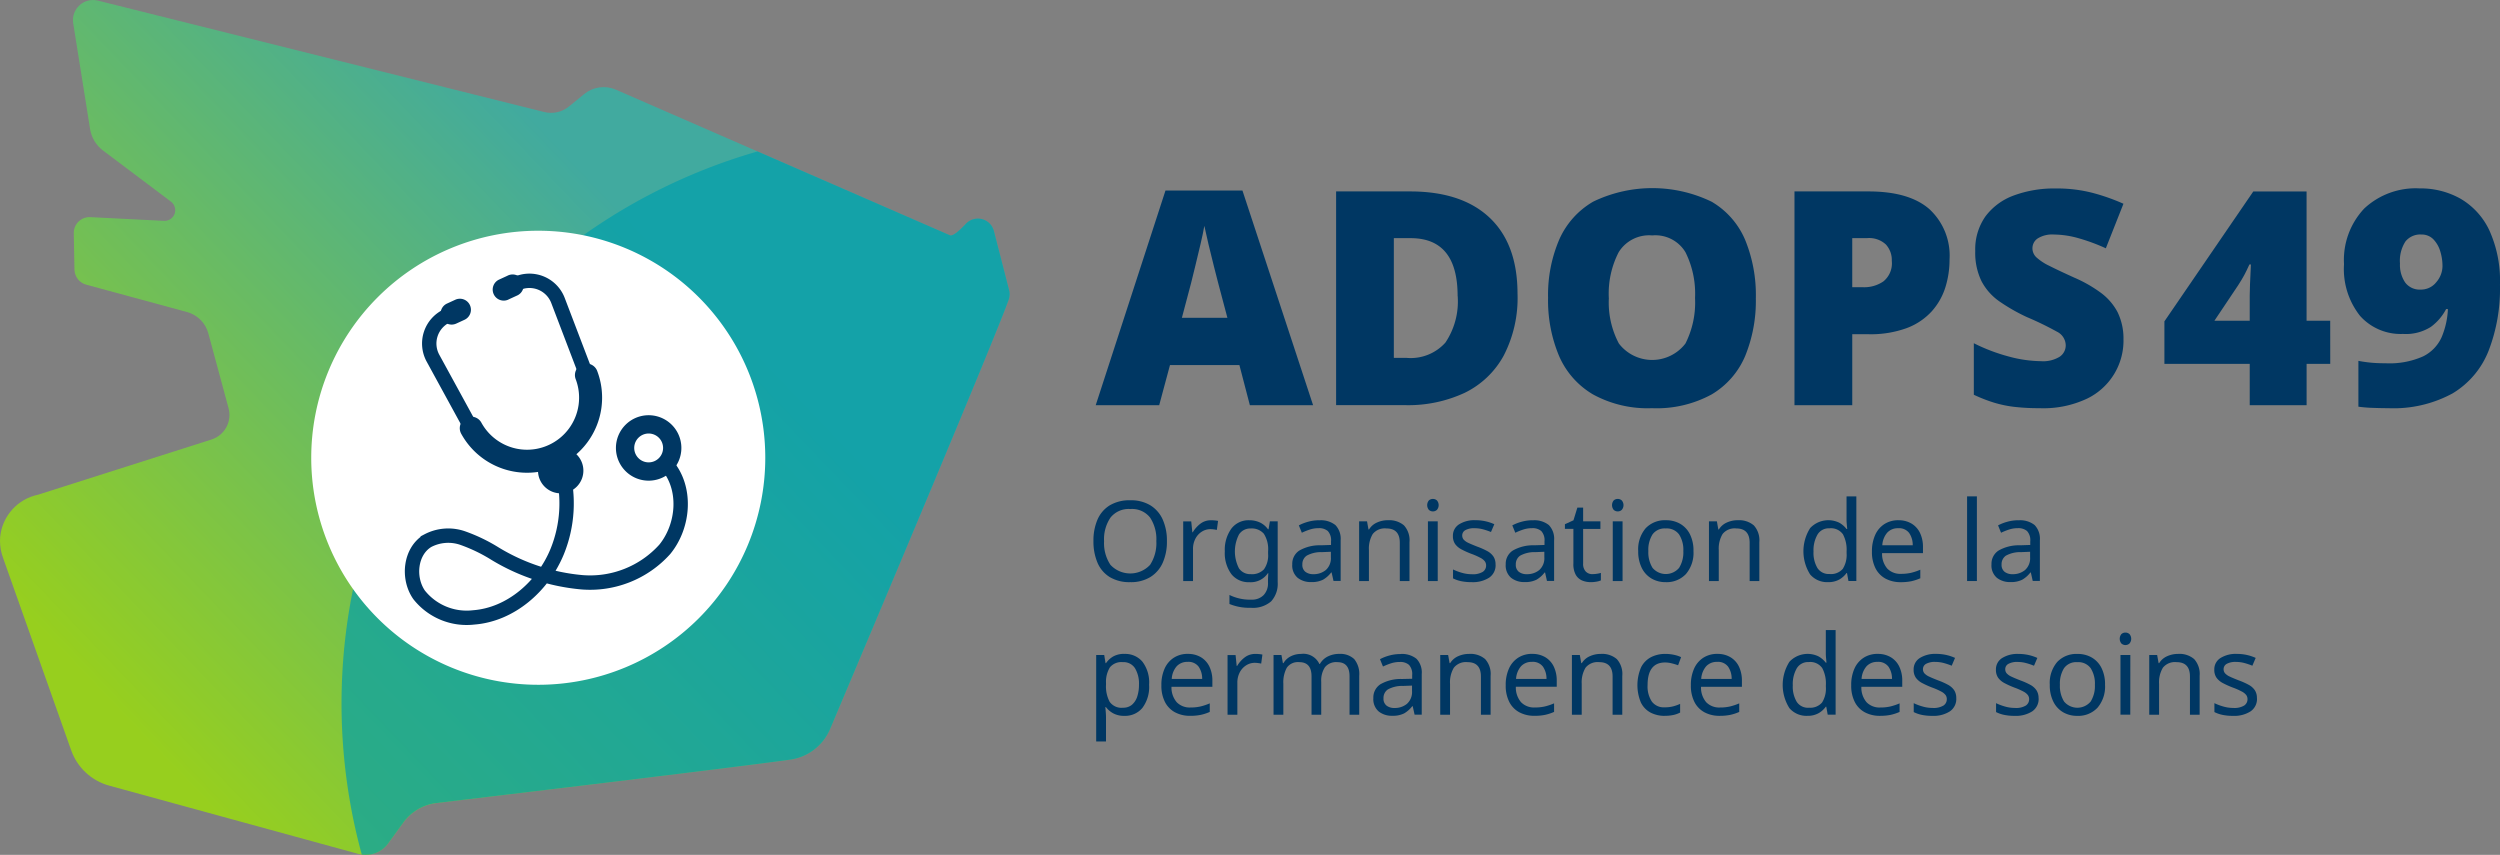 <?xml version="1.0" encoding="UTF-8"?> <svg xmlns="http://www.w3.org/2000/svg" xmlns:xlink="http://www.w3.org/1999/xlink" id="LOGO" width="262.895" height="89.894" viewBox="0 0 262.895 89.894"><rect x="0" y="0" width="262.895" height="89.894" fill="#808080" stroke="none"/><defs><clipPath id="clip-path"><rect id="Rectangle_5876" data-name="Rectangle 5876" width="262.895" height="89.894" fill="none"></rect></clipPath><clipPath id="clip-path-3"><path id="Tracé_20223" data-name="Tracé 20223" d="M7.7,2.458,9.476,13.591a3.521,3.521,0,0,0,1.345,2.227l7.161,5.389a1.123,1.123,0,0,1-.736,2.017l-7.752-.39a1.657,1.657,0,0,0-1.736,1.681l.073,3.853a1.667,1.667,0,0,0,1.218,1.562l10.614,2.882a3.182,3.182,0,0,1,2.245,2.245l2.127,7.87a2.707,2.707,0,0,1-1.79,3.289L4,52.023a5.034,5.034,0,0,0-3.98,4.417A4.446,4.446,0,0,0,0,56.9v0a5.293,5.293,0,0,0,.334,1.8L7.486,78.9a5.89,5.89,0,0,0,4,3.716l26.2,7.18a2.455,2.455,0,0,0,.354.073,2.907,2.907,0,0,0,2.781-1.181l1.572-2.163a5.067,5.067,0,0,1,3.535-2.081c7.243-.863,30.053-3.581,37.141-4.553a5.376,5.376,0,0,0,4.226-3.235c4.08-9.661,17.3-41,18.775-45.138a1.708,1.708,0,0,0,.045-1l-1.6-6.225a1.735,1.735,0,0,0-2.944-.753c-.7.745-1.381,1.335-1.681,1.209L79.66,15.927l-14.9-6.5a3.23,3.23,0,0,0-3.327.463l-1.59,1.3a2.986,2.986,0,0,1-2.617.59L10.312.069A2.111,2.111,0,0,0,7.7,2.458" transform="translate(0 -0.003)" fill="none"></path></clipPath><linearGradient id="linear-gradient" x1="0.129" y1="0.482" x2="0.668" y2="0.404" gradientUnits="objectBoundingBox"><stop offset="0" stop-color="#97cf1e"></stop><stop offset="1" stop-color="#41aa9f"></stop></linearGradient><clipPath id="clip-path-5"><rect id="Rectangle_5873" data-name="Rectangle 5873" width="70.256" height="73.968" fill="none"></rect></clipPath></defs><g id="Groupe_14681" data-name="Groupe 14681" clip-path="url(#clip-path)"><g id="Groupe_14670" data-name="Groupe 14670" transform="translate(0 0)"><g id="Groupe_14669" data-name="Groupe 14669" clip-path="url(#clip-path)"><path id="Tracé_20183" data-name="Tracé 20183" d="M143,44.62,141.9,40.4h-7.3l-1.134,4.219h-6.675l7.336-22.573h8.093l7.428,22.573Zm-3.339-12.876q-.157-.6-.439-1.717t-.568-2.313q-.282-1.2-.441-1.953-.127.757-.394,1.89t-.535,2.236q-.267,1.1-.456,1.857l-.975,3.684h4.785Z" transform="translate(-11.567 -2.011)" fill="#003763"></path><path id="Tracé_20184" data-name="Tracé 20184" d="M173.686,32.918a13.179,13.179,0,0,1-1.465,6.518,9.294,9.294,0,0,1-4.108,3.9,14.07,14.07,0,0,1-6.234,1.29h-7.272V22.151h7.775q5.446,0,8.374,2.77t2.929,8m-6.3.22q0-6.076-4.943-6.076h-1.764V39.656h1.354A4.9,4.9,0,0,0,166.1,38.05a7.76,7.76,0,0,0,1.291-4.912" transform="translate(-14.105 -2.021)" fill="#003763"></path><path id="Tracé_20185" data-name="Tracé 20185" d="M200.983,33.324a15.317,15.317,0,0,1-1.118,6.091,8.549,8.549,0,0,1-3.526,4.046,12.068,12.068,0,0,1-6.281,1.449,11.941,11.941,0,0,1-6.2-1.449,8.684,8.684,0,0,1-3.574-4.06,15.069,15.069,0,0,1-1.149-6.109A14.779,14.779,0,0,1,180.3,27.2a8.615,8.615,0,0,1,3.589-4.014,14.314,14.314,0,0,1,12.452.015,8.471,8.471,0,0,1,3.526,4.03,15.322,15.322,0,0,1,1.118,6.092m-15.458,0a9.2,9.2,0,0,0,1.054,4.786,4.408,4.408,0,0,0,7,0,9.548,9.548,0,0,0,1.009-4.786,9.736,9.736,0,0,0-1.009-4.817,3.685,3.685,0,0,0-3.494-1.763,3.759,3.759,0,0,0-3.526,1.763,9.493,9.493,0,0,0-1.039,4.817" transform="translate(-16.343 -1.986)" fill="#003763"></path><path id="Tracé_20186" data-name="Tracé 20186" d="M215.423,22.151q4.28,0,6.406,1.858a6.644,6.644,0,0,1,2.126,5.288,9.751,9.751,0,0,1-.441,2.943,6.854,6.854,0,0,1-1.432,2.519,6.742,6.742,0,0,1-2.629,1.763,11.021,11.021,0,0,1-4.029.645h-1.7v7.462h-6.076V22.151Zm-.126,4.911h-1.574v5.164h1.2A3.548,3.548,0,0,0,217,31.611a2.443,2.443,0,0,0,.881-2.157,2.409,2.409,0,0,0-.63-1.731,2.579,2.579,0,0,0-1.952-.662" transform="translate(-18.944 -2.021)" fill="#003763"></path><path id="Tracé_20187" data-name="Tracé 20187" d="M244.14,37.767a6.775,6.775,0,0,1-3.794,6.123,10.725,10.725,0,0,1-5.022,1.023,22.291,22.291,0,0,1-2.692-.142,12.244,12.244,0,0,1-2.156-.456A16.14,16.14,0,0,1,228.4,43.5V38.082a19.021,19.021,0,0,0,3.683,1.4,13.374,13.374,0,0,0,3.368.488,3.321,3.321,0,0,0,1.984-.473,1.437,1.437,0,0,0,.63-1.2,1.632,1.632,0,0,0-.929-1.432A33.266,33.266,0,0,0,234,35.342a19.331,19.331,0,0,1-2.9-1.652,5.983,5.983,0,0,1-1.889-2.126,6.811,6.811,0,0,1-.661-3.18,6,6,0,0,1,1.07-3.636,6.485,6.485,0,0,1,2.976-2.2,12.182,12.182,0,0,1,4.423-.739,14.844,14.844,0,0,1,3.967.488,21.506,21.506,0,0,1,3.149,1.117L242.282,28.1a19.752,19.752,0,0,0-2.85-1.055,9.672,9.672,0,0,0-2.6-.393,2.89,2.89,0,0,0-1.716.41,1.244,1.244,0,0,0-.551,1.039,1.3,1.3,0,0,0,.409.944,5.556,5.556,0,0,0,1.37.9q.961.488,2.629,1.243a14.148,14.148,0,0,1,2.786,1.59,6.049,6.049,0,0,1,1.763,2.047,6.341,6.341,0,0,1,.614,2.943" transform="translate(-20.837 -1.989)" fill="#003763"></path><path id="Tracé_20188" data-name="Tracé 20188" d="M267.893,40.285h-2.486V44.63h-5.981V40.285h-8.973v-4.47l9.35-13.663h5.6v13.6h2.486Zm-8.468-7.147q0-.472.031-1.243t.064-1.4c.02-.42.031-.641.031-.662h-.157c-.211.462-.393.84-.552,1.133s-.373.651-.645,1.071l-2.487,3.715h3.716Z" transform="translate(-22.849 -2.021)" fill="#003763"></path><path id="Tracé_20189" data-name="Tracé 20189" d="M287.639,31.972a18.126,18.126,0,0,1-1.2,6.911,9.114,9.114,0,0,1-3.778,4.471,12.992,12.992,0,0,1-6.769,1.559q-.691,0-1.6-.032a14.083,14.083,0,0,1-1.542-.126V39.938q.66.125,1.322.188c.44.043.953.063,1.542.063a8.66,8.66,0,0,0,3.935-.722,4.128,4.128,0,0,0,1.952-2.016,8.517,8.517,0,0,0,.662-2.96h-.189a5.433,5.433,0,0,1-1.606,1.874,4.908,4.908,0,0,1-2.928.74,5.727,5.727,0,0,1-4.517-1.9,7.935,7.935,0,0,1-1.685-5.431,7.884,7.884,0,0,1,2.125-5.856A7.927,7.927,0,0,1,279.2,21.8a8.554,8.554,0,0,1,4.266,1.071,7.586,7.586,0,0,1,3.038,3.305,12.812,12.812,0,0,1,1.133,5.792m-8.28-5.32a2,2,0,0,0-1.652.724,3.717,3.717,0,0,0-.582,2.329,3.279,3.279,0,0,0,.55,2,1.9,1.9,0,0,0,1.622.74,2.045,2.045,0,0,0,1.653-.787,2.6,2.6,0,0,0,.645-1.669,5.252,5.252,0,0,0-.236-1.574,3.092,3.092,0,0,0-.724-1.259,1.7,1.7,0,0,0-1.275-.5" transform="translate(-24.746 -1.989)" fill="#003763"></path><path id="Tracé_20190" data-name="Tracé 20190" d="M134.255,62.188a5.437,5.437,0,0,1-.439,2.266,3.386,3.386,0,0,1-1.3,1.506,3.9,3.9,0,0,1-2.12.539,4,4,0,0,1-2.162-.539,3.269,3.269,0,0,1-1.282-1.511,5.682,5.682,0,0,1-.423-2.273,5.564,5.564,0,0,1,.423-2.249,3.282,3.282,0,0,1,1.282-1.5,4.034,4.034,0,0,1,2.174-.538,3.919,3.919,0,0,1,2.108.532,3.358,3.358,0,0,1,1.3,1.5,5.441,5.441,0,0,1,.439,2.267m-6.608,0a4.121,4.121,0,0,0,.668,2.489,2.85,2.85,0,0,0,4.171,0,4.172,4.172,0,0,0,.656-2.489,4.121,4.121,0,0,0-.656-2.478,2.4,2.4,0,0,0-2.074-.9,2.444,2.444,0,0,0-2.091.9,4.041,4.041,0,0,0-.674,2.478" transform="translate(-11.544 -5.281)" fill="#003763"></path><path id="Tracé_20191" data-name="Tracé 20191" d="M139.842,60.2c.117,0,.244.005.381.018a2.6,2.6,0,0,1,.357.052l-.129.949c-.1-.023-.213-.043-.334-.058a2.75,2.75,0,0,0-.346-.024,1.671,1.671,0,0,0-.9.264,1.9,1.9,0,0,0-.674.739,2.322,2.322,0,0,0-.252,1.107v3.351h-1.031v-6.28h.844l.117,1.149h.046a3.142,3.142,0,0,1,.785-.891,1.8,1.8,0,0,1,1.137-.374" transform="translate(-12.491 -5.492)" fill="#003763"></path><path id="Tracé_20192" data-name="Tracé 20192" d="M144.3,60.2a2.592,2.592,0,0,1,1.119.234,2.213,2.213,0,0,1,.85.714h.058l.141-.832h.821V66.7a2.743,2.743,0,0,1-.685,2.027,2.918,2.918,0,0,1-2.126.679,5.507,5.507,0,0,1-2.261-.4v-.95a4.889,4.889,0,0,0,2.32.493,1.7,1.7,0,0,0,1.27-.474,1.777,1.777,0,0,0,.463-1.295v-.245c0-.094,0-.228.012-.4s.015-.3.024-.369h-.047a2.175,2.175,0,0,1-1.945.949,2.3,2.3,0,0,1-1.9-.856,3.728,3.728,0,0,1-.685-2.389,3.8,3.8,0,0,1,.685-2.384A2.259,2.259,0,0,1,144.3,60.2m.141.867a1.4,1.4,0,0,0-1.219.626,3.9,3.9,0,0,0-.006,3.561,1.423,1.423,0,0,0,1.248.615,1.719,1.719,0,0,0,1.383-.509,2.527,2.527,0,0,0,.433-1.647v-.245a2.989,2.989,0,0,0-.445-1.846,1.679,1.679,0,0,0-1.394-.556" transform="translate(-12.93 -5.492)" fill="#003763"></path><path id="Tracé_20193" data-name="Tracé 20193" d="M152.37,60.208a2.448,2.448,0,0,1,1.7.5,2.079,2.079,0,0,1,.552,1.6v4.277h-.751l-.2-.891h-.046a2.9,2.9,0,0,1-.862.762,2.622,2.622,0,0,1-1.248.246,2.193,2.193,0,0,1-1.418-.451,1.7,1.7,0,0,1-.563-1.412,1.654,1.654,0,0,1,.738-1.447,4.284,4.284,0,0,1,2.273-.557l1.066-.035v-.375a1.424,1.424,0,0,0-.339-1.09,1.394,1.394,0,0,0-.961-.3,2.966,2.966,0,0,0-.938.146,6.666,6.666,0,0,0-.832.334l-.316-.774a4.758,4.758,0,0,1,.972-.381,4.3,4.3,0,0,1,1.171-.158m.3,3.352a3.124,3.124,0,0,0-1.622.374,1.078,1.078,0,0,0-.451.926.909.909,0,0,0,.322.772,1.32,1.32,0,0,0,.825.247,1.993,1.993,0,0,0,1.324-.44,1.661,1.661,0,0,0,.528-1.353v-.563Z" transform="translate(-13.642 -5.493)" fill="#003763"></path><path id="Tracé_20194" data-name="Tracé 20194" d="M160.293,60.2a2.375,2.375,0,0,1,1.7.545,2.336,2.336,0,0,1,.574,1.763v4.089h-1.019V62.574q0-1.512-1.406-1.511a1.618,1.618,0,0,0-1.441.586,2.983,2.983,0,0,0-.4,1.687v3.257H157.27v-6.28h.832l.153.855h.058a1.858,1.858,0,0,1,.844-.732,2.761,2.761,0,0,1,1.136-.24" transform="translate(-14.348 -5.492)" fill="#003763"></path><path id="Tracé_20195" data-name="Tracé 20195" d="M165.756,57.733a.618.618,0,0,1,.416.159.764.764,0,0,1,0,.99.605.605,0,0,1-.416.164.612.612,0,0,1-.433-.164.786.786,0,0,1,0-.99.625.625,0,0,1,.433-.159m.5,8.635h-1.031v-6.28h1.031Z" transform="translate(-15.067 -5.267)" fill="#003763"></path><path id="Tracé_20196" data-name="Tracé 20196" d="M172.612,64.859a1.57,1.57,0,0,1-.68,1.382,3.169,3.169,0,0,1-1.828.469,5.3,5.3,0,0,1-1.13-.105,3.474,3.474,0,0,1-.838-.293v-.938a5.543,5.543,0,0,0,.909.345,3.79,3.79,0,0,0,1.084.159,2,2,0,0,0,1.136-.252.79.79,0,0,0,.351-.673.731.731,0,0,0-.128-.423,1.369,1.369,0,0,0-.463-.374,7.319,7.319,0,0,0-.955-.422,8.948,8.948,0,0,1-1.042-.469,1.92,1.92,0,0,1-.669-.563,1.416,1.416,0,0,1-.234-.844,1.394,1.394,0,0,1,.65-1.23,3.024,3.024,0,0,1,1.7-.433,4.948,4.948,0,0,1,1.072.111,4.721,4.721,0,0,1,.931.311l-.351.82a7.031,7.031,0,0,0-.832-.281,3.442,3.442,0,0,0-.891-.117,1.876,1.876,0,0,0-.967.2.629.629,0,0,0-.334.557.662.662,0,0,0,.152.44,1.523,1.523,0,0,0,.51.352c.239.113.556.247.955.4a7.534,7.534,0,0,1,1.02.457,1.826,1.826,0,0,1,.644.568,1.483,1.483,0,0,1,.223.838" transform="translate(-15.339 -5.492)" fill="#003763"></path><path id="Tracé_20197" data-name="Tracé 20197" d="M177.071,60.208a2.448,2.448,0,0,1,1.7.5,2.079,2.079,0,0,1,.552,1.6v4.277h-.751l-.2-.891h-.046a2.9,2.9,0,0,1-.862.762,2.621,2.621,0,0,1-1.248.246,2.193,2.193,0,0,1-1.418-.451,1.7,1.7,0,0,1-.563-1.412,1.654,1.654,0,0,1,.738-1.447,4.284,4.284,0,0,1,2.273-.557l1.066-.035v-.375a1.424,1.424,0,0,0-.339-1.09,1.394,1.394,0,0,0-.961-.3,2.967,2.967,0,0,0-.938.146,6.665,6.665,0,0,0-.832.334l-.316-.774a4.758,4.758,0,0,1,.972-.381,4.3,4.3,0,0,1,1.171-.158m.3,3.352a3.124,3.124,0,0,0-1.622.374,1.078,1.078,0,0,0-.451.926.909.909,0,0,0,.322.772,1.32,1.32,0,0,0,.825.247,1.993,1.993,0,0,0,1.324-.44,1.661,1.661,0,0,0,.528-1.353v-.563Z" transform="translate(-15.896 -5.493)" fill="#003763"></path><path id="Tracé_20198" data-name="Tracé 20198" d="M183.987,65.733a2.927,2.927,0,0,0,.481-.041,2.8,2.8,0,0,0,.4-.088v.786a1.8,1.8,0,0,1-.469.135,3.491,3.491,0,0,1-.585.053,2.385,2.385,0,0,1-.908-.17,1.41,1.41,0,0,1-.674-.592,2.276,2.276,0,0,1-.257-1.183V60.977h-.891v-.493l.9-.411.41-1.335H183V60.18h1.817v.8H183v3.631a1.155,1.155,0,0,0,.276.849.957.957,0,0,0,.708.275" transform="translate(-16.521 -5.359)" fill="#003763"></path><path id="Tracé_20199" data-name="Tracé 20199" d="M187.144,57.733a.616.616,0,0,1,.416.159.761.761,0,0,1,0,.99.6.6,0,0,1-.416.164.612.612,0,0,1-.433-.164.786.786,0,0,1,0-.99.625.625,0,0,1,.433-.159m.5,8.635h-1.031v-6.28h1.031Z" transform="translate(-17.018 -5.267)" fill="#003763"></path><path id="Tracé_20200" data-name="Tracé 20200" d="M195.377,63.441a3.422,3.422,0,0,1-.791,2.413,2.771,2.771,0,0,1-2.138.856,2.882,2.882,0,0,1-1.482-.381,2.657,2.657,0,0,1-1.025-1.113,3.857,3.857,0,0,1-.375-1.775,3.4,3.4,0,0,1,.785-2.4,2.773,2.773,0,0,1,2.132-.842,2.918,2.918,0,0,1,1.506.381,2.621,2.621,0,0,1,1.019,1.1,3.815,3.815,0,0,1,.37,1.763m-4.746,0a3.1,3.1,0,0,0,.44,1.763,1.827,1.827,0,0,0,2.794,0,3.075,3.075,0,0,0,.445-1.763,2.99,2.99,0,0,0-.445-1.746,1.6,1.6,0,0,0-1.406-.632,1.565,1.565,0,0,0-1.394.632,3.047,3.047,0,0,0-.434,1.746" transform="translate(-17.295 -5.492)" fill="#003763"></path><path id="Tracé_20201" data-name="Tracé 20201" d="M200.775,60.2a2.375,2.375,0,0,1,1.7.545,2.336,2.336,0,0,1,.574,1.763v4.089h-1.019V62.574q0-1.512-1.406-1.511a1.618,1.618,0,0,0-1.441.586,2.983,2.983,0,0,0-.4,1.687v3.257h-1.031v-6.28h.832l.153.855h.058a1.858,1.858,0,0,1,.844-.732,2.761,2.761,0,0,1,1.136-.24" transform="translate(-18.041 -5.492)" fill="#003763"></path><path id="Tracé_20202" data-name="Tracé 20202" d="M211.261,66.458a2.349,2.349,0,0,1-1.874-.814,4.554,4.554,0,0,1,.006-4.873,2.624,2.624,0,0,1,3.07-.558,2.56,2.56,0,0,1,.755.657h.07c-.007-.1-.022-.252-.041-.451s-.029-.358-.029-.475V57.438h1.031v8.9h-.832l-.153-.843h-.046a2.419,2.419,0,0,1-.751.68,2.319,2.319,0,0,1-1.207.281m.164-.855a1.632,1.632,0,0,0,1.4-.545,2.749,2.749,0,0,0,.4-1.645v-.188a3.453,3.453,0,0,0-.385-1.8,1.546,1.546,0,0,0-1.43-.626,1.377,1.377,0,0,0-1.248.661,3.321,3.321,0,0,0-.416,1.776,3.128,3.128,0,0,0,.416,1.746,1.415,1.415,0,0,0,1.26.621" transform="translate(-19.039 -5.24)" fill="#003763"></path><path id="Tracé_20203" data-name="Tracé 20203" d="M219.389,60.2a2.626,2.626,0,0,1,1.388.352,2.317,2.317,0,0,1,.892.99,3.39,3.39,0,0,1,.309,1.494v.621h-4.3a2.376,2.376,0,0,0,.544,1.623,1.9,1.9,0,0,0,1.46.556,4.543,4.543,0,0,0,1.061-.112,5.939,5.939,0,0,0,.955-.322v.9a4.945,4.945,0,0,1-.95.311,5.493,5.493,0,0,1-1.113.1,3.314,3.314,0,0,1-1.575-.363,2.529,2.529,0,0,1-1.067-1.084,3.74,3.74,0,0,1-.381-1.763,4.138,4.138,0,0,1,.346-1.769,2.621,2.621,0,0,1,.971-1.136,2.664,2.664,0,0,1,1.459-.4m-.012.843a1.492,1.492,0,0,0-1.166.474,2.235,2.235,0,0,0-.51,1.319h3.2a2.21,2.21,0,0,0-.375-1.295,1.326,1.326,0,0,0-1.148-.5" transform="translate(-19.762 -5.492)" fill="#003763"></path><rect id="Rectangle_5870" data-name="Rectangle 5870" width="1.031" height="8.904" transform="translate(206.855 52.197)" fill="#003763"></rect><path id="Tracé_20204" data-name="Tracé 20204" d="M233.281,60.208a2.448,2.448,0,0,1,1.7.5,2.078,2.078,0,0,1,.552,1.6v4.277h-.751l-.2-.891h-.046a2.9,2.9,0,0,1-.862.762,2.622,2.622,0,0,1-1.248.246,2.193,2.193,0,0,1-1.418-.451,1.7,1.7,0,0,1-.563-1.412,1.654,1.654,0,0,1,.738-1.447,4.284,4.284,0,0,1,2.273-.557l1.066-.035v-.375a1.424,1.424,0,0,0-.339-1.09,1.394,1.394,0,0,0-.961-.3,2.967,2.967,0,0,0-.938.146,6.663,6.663,0,0,0-.832.334l-.316-.774a4.759,4.759,0,0,1,.972-.381,4.3,4.3,0,0,1,1.171-.158m.3,3.352a3.124,3.124,0,0,0-1.622.374,1.078,1.078,0,0,0-.451.926.909.909,0,0,0,.322.772,1.32,1.32,0,0,0,.825.247,1.993,1.993,0,0,0,1.324-.44,1.661,1.661,0,0,0,.528-1.353v-.563Z" transform="translate(-21.024 -5.493)" fill="#003763"></path><path id="Tracé_20205" data-name="Tracé 20205" d="M129.832,75.667a2.361,2.361,0,0,1,1.868.809,3.607,3.607,0,0,1,.709,2.436,3.667,3.667,0,0,1-.709,2.437,2.349,2.349,0,0,1-1.881.832,2.378,2.378,0,0,1-1.2-.275,2.4,2.4,0,0,1-.743-.639h-.07c.015.133.031.3.045.5s.025.379.025.527v2.577h-1.031V75.784h.844l.14.855h.047a2.408,2.408,0,0,1,.738-.692,2.3,2.3,0,0,1,1.219-.281m-.188.867a1.56,1.56,0,0,0-1.352.539,2.888,2.888,0,0,0-.416,1.639v.2a3.457,3.457,0,0,0,.381,1.787,1.514,1.514,0,0,0,1.411.626,1.4,1.4,0,0,0,.943-.315,1.9,1.9,0,0,0,.551-.861,3.957,3.957,0,0,0,.182-1.249,3.14,3.14,0,0,0-.416-1.722,1.419,1.419,0,0,0-1.283-.644" transform="translate(-11.572 -6.903)" fill="#003763"></path><path id="Tracé_20206" data-name="Tracé 20206" d="M137.163,75.666a2.626,2.626,0,0,1,1.388.352,2.317,2.317,0,0,1,.891.99,3.39,3.39,0,0,1,.309,1.494v.621h-4.3A2.376,2.376,0,0,0,136,80.745a1.9,1.9,0,0,0,1.459.556,4.545,4.545,0,0,0,1.061-.112,5.939,5.939,0,0,0,.955-.322v.9a4.945,4.945,0,0,1-.95.311,5.494,5.494,0,0,1-1.113.1,3.314,3.314,0,0,1-1.575-.363,2.529,2.529,0,0,1-1.067-1.084,3.739,3.739,0,0,1-.381-1.763,4.138,4.138,0,0,1,.346-1.769,2.621,2.621,0,0,1,.971-1.136,2.664,2.664,0,0,1,1.459-.4m-.012.843a1.492,1.492,0,0,0-1.166.474,2.235,2.235,0,0,0-.51,1.319h3.2a2.211,2.211,0,0,0-.375-1.295,1.326,1.326,0,0,0-1.148-.5" transform="translate(-12.26 -6.903)" fill="#003763"></path><path id="Tracé_20207" data-name="Tracé 20207" d="M144.974,75.667c.117,0,.244.005.381.018a2.6,2.6,0,0,1,.357.052l-.129.949c-.1-.023-.213-.043-.334-.058a2.75,2.75,0,0,0-.346-.024,1.671,1.671,0,0,0-.9.264,1.9,1.9,0,0,0-.674.739,2.321,2.321,0,0,0-.252,1.107v3.351h-1.031v-6.28h.844l.117,1.149h.046a3.142,3.142,0,0,1,.785-.891,1.8,1.8,0,0,1,1.137-.374" transform="translate(-12.959 -6.903)" fill="#003763"></path><path id="Tracé_20208" data-name="Tracé 20208" d="M154.258,75.667a2.118,2.118,0,0,1,1.593.545,2.47,2.47,0,0,1,.527,1.763v4.089H155.36V78.022q0-1.487-1.277-1.488a1.522,1.522,0,0,0-1.307.527,2.542,2.542,0,0,0-.393,1.535v3.468h-1.02V78.022q0-1.487-1.289-1.488a1.419,1.419,0,0,0-1.312.586,3.224,3.224,0,0,0-.363,1.687v3.257h-1.031v-6.28h.832l.153.855h.058a1.83,1.83,0,0,1,.792-.732,2.41,2.41,0,0,1,1.061-.24,1.858,1.858,0,0,1,1.921,1.054h.058a1.962,1.962,0,0,1,.861-.8,2.687,2.687,0,0,1,1.155-.257" transform="translate(-13.445 -6.903)" fill="#003763"></path><path id="Tracé_20209" data-name="Tracé 20209" d="M161.754,75.679a2.448,2.448,0,0,1,1.7.5,2.079,2.079,0,0,1,.552,1.6v4.277h-.751l-.2-.891h-.046a2.9,2.9,0,0,1-.862.762,2.622,2.622,0,0,1-1.248.246,2.193,2.193,0,0,1-1.418-.451,1.7,1.7,0,0,1-.563-1.412,1.654,1.654,0,0,1,.738-1.447,4.284,4.284,0,0,1,2.273-.557L163,78.281v-.375a1.423,1.423,0,0,0-.339-1.09,1.394,1.394,0,0,0-.961-.3,2.967,2.967,0,0,0-.938.146,6.664,6.664,0,0,0-.831.334l-.316-.774a4.759,4.759,0,0,1,.972-.381,4.3,4.3,0,0,1,1.171-.158m.3,3.352a3.124,3.124,0,0,0-1.622.374,1.077,1.077,0,0,0-.451.926.909.909,0,0,0,.322.772,1.32,1.32,0,0,0,.825.247,1.993,1.993,0,0,0,1.324-.44,1.661,1.661,0,0,0,.528-1.353V79Z" transform="translate(-14.499 -6.904)" fill="#003763"></path><path id="Tracé_20210" data-name="Tracé 20210" d="M169.679,75.667a2.375,2.375,0,0,1,1.7.545,2.336,2.336,0,0,1,.574,1.763v4.089h-1.019V78.045q0-1.512-1.406-1.511a1.618,1.618,0,0,0-1.441.586,2.983,2.983,0,0,0-.4,1.687v3.257h-1.031v-6.28h.832l.153.855h.058a1.858,1.858,0,0,1,.844-.732,2.761,2.761,0,0,1,1.136-.24" transform="translate(-15.204 -6.903)" fill="#003763"></path><path id="Tracé_20211" data-name="Tracé 20211" d="M177.013,75.666a2.626,2.626,0,0,1,1.388.352,2.317,2.317,0,0,1,.891.99A3.39,3.39,0,0,1,179.6,78.5v.621h-4.3a2.376,2.376,0,0,0,.544,1.623,1.9,1.9,0,0,0,1.46.556,4.544,4.544,0,0,0,1.061-.112,5.94,5.94,0,0,0,.955-.322v.9a4.946,4.946,0,0,1-.95.311,5.494,5.494,0,0,1-1.113.1,3.314,3.314,0,0,1-1.575-.363,2.529,2.529,0,0,1-1.067-1.084,3.74,3.74,0,0,1-.381-1.763,4.138,4.138,0,0,1,.346-1.769,2.62,2.62,0,0,1,.971-1.136,2.664,2.664,0,0,1,1.459-.4m-.012.843a1.492,1.492,0,0,0-1.166.474,2.235,2.235,0,0,0-.51,1.319h3.2a2.211,2.211,0,0,0-.375-1.295,1.326,1.326,0,0,0-1.148-.5" transform="translate(-15.896 -6.903)" fill="#003763"></path><path id="Tracé_20212" data-name="Tracé 20212" d="M184.917,75.667a2.375,2.375,0,0,1,1.7.545,2.336,2.336,0,0,1,.574,1.763v4.089h-1.019V78.045q0-1.512-1.406-1.511a1.618,1.618,0,0,0-1.441.586,2.983,2.983,0,0,0-.4,1.687v3.257h-1.031v-6.28h.832l.153.855h.058a1.858,1.858,0,0,1,.844-.732,2.761,2.761,0,0,1,1.136-.24" transform="translate(-16.595 -6.903)" fill="#003763"></path><path id="Tracé_20213" data-name="Tracé 20213" d="M192.345,82.181a3.157,3.157,0,0,1-1.482-.34,2.382,2.382,0,0,1-1.02-1.054,4.751,4.751,0,0,1,.018-3.714,2.445,2.445,0,0,1,1.048-1.066,3.252,3.252,0,0,1,1.506-.34,4.234,4.234,0,0,1,.926.1,3.287,3.287,0,0,1,.726.241l-.316.854a6.183,6.183,0,0,0-.657-.2,2.887,2.887,0,0,0-.7-.095q-1.851,0-1.851,2.378a2.868,2.868,0,0,0,.452,1.74,1.566,1.566,0,0,0,1.34.6,3.522,3.522,0,0,0,.908-.106,4.375,4.375,0,0,0,.721-.258v.914a2.884,2.884,0,0,1-.7.252,4.124,4.124,0,0,1-.92.088" transform="translate(-17.286 -6.903)" fill="#003763"></path><path id="Tracé_20214" data-name="Tracé 20214" d="M198.44,75.666a2.621,2.621,0,0,1,1.387.352,2.313,2.313,0,0,1,.892.99,3.39,3.39,0,0,1,.308,1.494v.621h-4.3a2.376,2.376,0,0,0,.544,1.623,1.9,1.9,0,0,0,1.459.556,4.545,4.545,0,0,0,1.061-.112,5.93,5.93,0,0,0,.954-.322v.9a4.918,4.918,0,0,1-.949.311,5.494,5.494,0,0,1-1.113.1,3.314,3.314,0,0,1-1.575-.363,2.529,2.529,0,0,1-1.067-1.084,3.739,3.739,0,0,1-.381-1.763,4.137,4.137,0,0,1,.346-1.769,2.62,2.62,0,0,1,.971-1.136,2.662,2.662,0,0,1,1.459-.4m-.012.843a1.491,1.491,0,0,0-1.166.474,2.235,2.235,0,0,0-.51,1.319h3.2a2.211,2.211,0,0,0-.375-1.295,1.327,1.327,0,0,0-1.148-.5" transform="translate(-17.851 -6.903)" fill="#003763"></path><path id="Tracé_20215" data-name="Tracé 20215" d="M208.862,81.928a2.349,2.349,0,0,1-1.874-.814,4.554,4.554,0,0,1,.006-4.873,2.624,2.624,0,0,1,3.07-.558,2.56,2.56,0,0,1,.755.657h.07c-.007-.1-.022-.252-.041-.451s-.029-.358-.029-.475V72.908h1.031v8.9h-.832l-.153-.843h-.046a2.419,2.419,0,0,1-.751.68,2.319,2.319,0,0,1-1.207.281m.164-.855a1.632,1.632,0,0,0,1.4-.545,2.75,2.75,0,0,0,.4-1.645V78.7a3.453,3.453,0,0,0-.385-1.8,1.546,1.546,0,0,0-1.43-.626,1.377,1.377,0,0,0-1.248.661,3.321,3.321,0,0,0-.416,1.776,3.128,3.128,0,0,0,.416,1.746,1.415,1.415,0,0,0,1.26.621" transform="translate(-18.82 -6.652)" fill="#003763"></path><path id="Tracé_20216" data-name="Tracé 20216" d="M216.991,75.666a2.626,2.626,0,0,1,1.388.352,2.317,2.317,0,0,1,.892.99,3.39,3.39,0,0,1,.309,1.494v.621h-4.3a2.376,2.376,0,0,0,.544,1.623,1.9,1.9,0,0,0,1.459.556,4.545,4.545,0,0,0,1.061-.112,5.938,5.938,0,0,0,.955-.322v.9a4.946,4.946,0,0,1-.95.311,5.494,5.494,0,0,1-1.113.1,3.314,3.314,0,0,1-1.575-.363,2.529,2.529,0,0,1-1.067-1.084,3.74,3.74,0,0,1-.381-1.763,4.138,4.138,0,0,1,.346-1.769,2.62,2.62,0,0,1,.971-1.136,2.664,2.664,0,0,1,1.46-.4m-.012.843a1.493,1.493,0,0,0-1.166.474,2.235,2.235,0,0,0-.51,1.319h3.2a2.211,2.211,0,0,0-.375-1.295,1.326,1.326,0,0,0-1.148-.5" transform="translate(-19.543 -6.903)" fill="#003763"></path><path id="Tracé_20217" data-name="Tracé 20217" d="M225.921,80.33a1.57,1.57,0,0,1-.68,1.382,3.166,3.166,0,0,1-1.828.469,5.313,5.313,0,0,1-1.131-.105,3.467,3.467,0,0,1-.837-.293v-.938a5.512,5.512,0,0,0,.909.345,3.779,3.779,0,0,0,1.083.159,1.993,1.993,0,0,0,1.136-.252.79.79,0,0,0,.351-.673A.725.725,0,0,0,224.8,80a1.364,1.364,0,0,0-.462-.374,7.4,7.4,0,0,0-.956-.422,9.016,9.016,0,0,1-1.042-.469,1.92,1.92,0,0,1-.669-.563,1.422,1.422,0,0,1-.234-.844,1.394,1.394,0,0,1,.65-1.23,3.027,3.027,0,0,1,1.7-.433,4.942,4.942,0,0,1,1.072.111,4.721,4.721,0,0,1,.931.311l-.351.82a7.031,7.031,0,0,0-.832-.281,3.44,3.44,0,0,0-.89-.117,1.88,1.88,0,0,0-.968.2.63.63,0,0,0-.333.557.662.662,0,0,0,.151.44,1.523,1.523,0,0,0,.51.352c.239.113.556.247.955.4a7.605,7.605,0,0,1,1.021.457,1.826,1.826,0,0,1,.644.568,1.49,1.49,0,0,1,.222.838" transform="translate(-20.202 -6.903)" fill="#003763"></path><path id="Tracé_20218" data-name="Tracé 20218" d="M235.449,80.33a1.57,1.57,0,0,1-.68,1.382,3.169,3.169,0,0,1-1.828.469,5.3,5.3,0,0,1-1.13-.105,3.474,3.474,0,0,1-.838-.293v-.938a5.542,5.542,0,0,0,.909.345,3.791,3.791,0,0,0,1.084.159A2,2,0,0,0,234.1,81.1a.79.79,0,0,0,.351-.673.731.731,0,0,0-.128-.423,1.369,1.369,0,0,0-.463-.374,7.319,7.319,0,0,0-.955-.422,8.948,8.948,0,0,1-1.042-.469,1.92,1.92,0,0,1-.669-.563,1.416,1.416,0,0,1-.234-.844,1.394,1.394,0,0,1,.65-1.23,3.024,3.024,0,0,1,1.7-.433,4.948,4.948,0,0,1,1.072.111,4.723,4.723,0,0,1,.931.311l-.351.82a7.032,7.032,0,0,0-.832-.281,3.442,3.442,0,0,0-.891-.117,1.876,1.876,0,0,0-.967.2.629.629,0,0,0-.334.557.662.662,0,0,0,.152.44,1.524,1.524,0,0,0,.51.352c.239.113.556.247.955.4a7.538,7.538,0,0,1,1.02.457,1.826,1.826,0,0,1,.644.568,1.483,1.483,0,0,1,.223.838" transform="translate(-21.071 -6.903)" fill="#003763"></path><path id="Tracé_20219" data-name="Tracé 20219" d="M243,78.912a3.422,3.422,0,0,1-.791,2.413,2.771,2.771,0,0,1-2.138.856,2.882,2.882,0,0,1-1.482-.381,2.657,2.657,0,0,1-1.025-1.113,3.856,3.856,0,0,1-.375-1.775,3.4,3.4,0,0,1,.785-2.4,2.773,2.773,0,0,1,2.132-.842,2.918,2.918,0,0,1,1.506.381,2.62,2.62,0,0,1,1.019,1.1,3.815,3.815,0,0,1,.37,1.763m-4.746,0a3.1,3.1,0,0,0,.44,1.763,1.827,1.827,0,0,0,2.794,0,3.075,3.075,0,0,0,.445-1.763,2.99,2.99,0,0,0-.445-1.746,1.6,1.6,0,0,0-1.406-.632,1.565,1.565,0,0,0-1.394.632,3.047,3.047,0,0,0-.434,1.746" transform="translate(-21.639 -6.903)" fill="#003763"></path><path id="Tracé_20220" data-name="Tracé 20220" d="M245.894,73.2a.615.615,0,0,1,.416.159.763.763,0,0,1,0,.989.631.631,0,0,1-.85,0,.784.784,0,0,1,0-.989.621.621,0,0,1,.434-.159m.5,8.635h-1.031V75.56H246.4Z" transform="translate(-22.378 -6.679)" fill="#003763"></path><path id="Tracé_20221" data-name="Tracé 20221" d="M251.724,75.667a2.375,2.375,0,0,1,1.7.545A2.336,2.336,0,0,1,254,77.975v4.089h-1.019V78.045q0-1.512-1.406-1.511a1.618,1.618,0,0,0-1.441.586,2.983,2.983,0,0,0-.4,1.687v3.257H248.7v-6.28h.832l.153.855h.058a1.858,1.858,0,0,1,.844-.732,2.761,2.761,0,0,1,1.136-.24" transform="translate(-22.69 -6.903)" fill="#003763"></path><path id="Tracé_20222" data-name="Tracé 20222" d="M260.717,80.33a1.57,1.57,0,0,1-.68,1.382,3.169,3.169,0,0,1-1.828.469,5.3,5.3,0,0,1-1.131-.105,3.475,3.475,0,0,1-.838-.293v-.938a5.545,5.545,0,0,0,.909.345,3.79,3.79,0,0,0,1.084.159,2,2,0,0,0,1.136-.252.79.79,0,0,0,.351-.673.732.732,0,0,0-.128-.423,1.369,1.369,0,0,0-.463-.374,7.315,7.315,0,0,0-.955-.422,8.947,8.947,0,0,1-1.042-.469,1.92,1.92,0,0,1-.669-.563,1.416,1.416,0,0,1-.234-.844,1.394,1.394,0,0,1,.65-1.23,3.024,3.024,0,0,1,1.7-.433,4.949,4.949,0,0,1,1.072.111,4.724,4.724,0,0,1,.931.311l-.351.82a7.035,7.035,0,0,0-.832-.281,3.442,3.442,0,0,0-.891-.117,1.876,1.876,0,0,0-.967.2.63.63,0,0,0-.334.557.662.662,0,0,0,.152.44,1.523,1.523,0,0,0,.51.352c.239.113.556.247.955.4a7.535,7.535,0,0,1,1.02.457,1.826,1.826,0,0,1,.644.568,1.483,1.483,0,0,1,.223.838" transform="translate(-23.377 -6.903)" fill="#003763"></path></g></g><g id="Groupe_14672" data-name="Groupe 14672" transform="translate(0 0.003)"><g id="Groupe_14671" data-name="Groupe 14671" clip-path="url(#clip-path-3)"><rect id="Rectangle_5872" data-name="Rectangle 5872" width="138.704" height="134.882" transform="translate(-42.496 30.182) rotate(-35.383)" fill="url(#linear-gradient)"></rect></g></g><g id="Groupe_14678" data-name="Groupe 14678" transform="translate(0 0)"><g id="Groupe_14677" data-name="Groupe 14677" clip-path="url(#clip-path)"><g id="Groupe_14675" data-name="Groupe 14675" transform="translate(35.912 15.927)" style="mix-blend-mode: overlay;isolation: isolate"><g id="Groupe_14674" data-name="Groupe 14674"><g id="Groupe_14673" data-name="Groupe 14673" opacity="0.692" clip-path="url(#clip-path-5)" style="mix-blend-mode: hue;isolation: isolate"><path id="Tracé_20224" data-name="Tracé 20224" d="M109.674,33.111C108.2,37.255,94.979,68.59,90.9,78.25a5.376,5.376,0,0,1-4.226,3.235c-7.088.972-29.9,3.69-37.141,4.553A5.067,5.067,0,0,0,46,88.119l-1.572,2.163a2.907,2.907,0,0,1-2.781,1.181A60.391,60.391,0,0,1,83.265,17.526l20.229,8.815c.3.127.981-.463,1.681-1.209a1.735,1.735,0,0,1,2.944.754l1.6,6.225a1.705,1.705,0,0,1-.045,1" transform="translate(-39.517 -17.526)" fill="#009fac" opacity="0.997"></path></g></g></g><path id="Tracé_20225" data-name="Tracé 20225" d="M83.761,50.576A23.873,23.873,0,1,1,59.887,26.7,23.873,23.873,0,0,1,83.761,50.576" transform="translate(-3.286 -2.436)" fill="#fff"></path></g></g><g id="Groupe_14680" data-name="Groupe 14680" transform="translate(0 0)"><g id="Groupe_14679" data-name="Groupe 14679" clip-path="url(#clip-path)"><path id="Tracé_20226" data-name="Tracé 20226" d="M58.858,32.789a3.215,3.215,0,0,1,4.35,1.773L66.2,42.408A6.684,6.684,0,0,1,54.09,48l-4.027-7.368a3.215,3.215,0,0,1,1.475-4.461" transform="translate(-4.531 -2.964)" fill="none" stroke="#003763" stroke-miterlimit="10" stroke-width="1.512"></path><path id="Tracé_20227" data-name="Tracé 20227" d="M66.644,43.4a6.684,6.684,0,0,1-12.11,5.587" transform="translate(-4.975 -3.96)" fill="none" stroke="#003763" stroke-linecap="round" stroke-miterlimit="10" stroke-width="2.42"></path><path id="Tracé_20228" data-name="Tracé 20228" d="M66.808,53.221a2.386,2.386,0,1,1-3.166-1.167,2.386,2.386,0,0,1,3.166,1.167" transform="translate(-5.68 -4.729)" fill="#003763"></path><path id="Tracé_20229" data-name="Tracé 20229" d="M53.5,36.781l-.87.4a1.159,1.159,0,0,1-.971-2.106l.87-.4a1.159,1.159,0,0,1,.971,2.106" transform="translate(-4.652 -3.154)" fill="#003763"></path><path id="Tracé_20230" data-name="Tracé 20230" d="M58.657,34.4l.87-.4a1.159,1.159,0,1,0-.971-2.1l-.87.4a1.159,1.159,0,0,0,.971,2.106" transform="translate(-5.201 -2.9)" fill="#003763"></path><path id="Tracé_20231" data-name="Tracé 20231" d="M77.289,51.585a2.479,2.479,0,1,1-2.479-2.479A2.479,2.479,0,0,1,77.289,51.585Z" transform="translate(-6.599 -4.48)" fill="none" stroke="#003763" stroke-linecap="round" stroke-miterlimit="10" stroke-width="1.924"></path><path id="Tracé_20232" data-name="Tracé 20232" d="M63.454,54.269a13.487,13.487,0,0,1-.507,8.626c-1.486,3.641-4.876,6.642-8.8,6.934a6.381,6.381,0,0,1-5.718-2.365c-1.237-1.768-.951-4.587.9-5.7A4.631,4.631,0,0,1,53,61.484a17.361,17.361,0,0,1,3.412,1.644,21.224,21.224,0,0,0,9.146,3.006,10.569,10.569,0,0,0,8.7-3.464c2.047-2.509,2.332-6.5.184-8.926" transform="translate(-4.35 -4.903)" fill="none" stroke="#003763" stroke-miterlimit="10" stroke-width="1.512"></path></g></g></g></svg> 